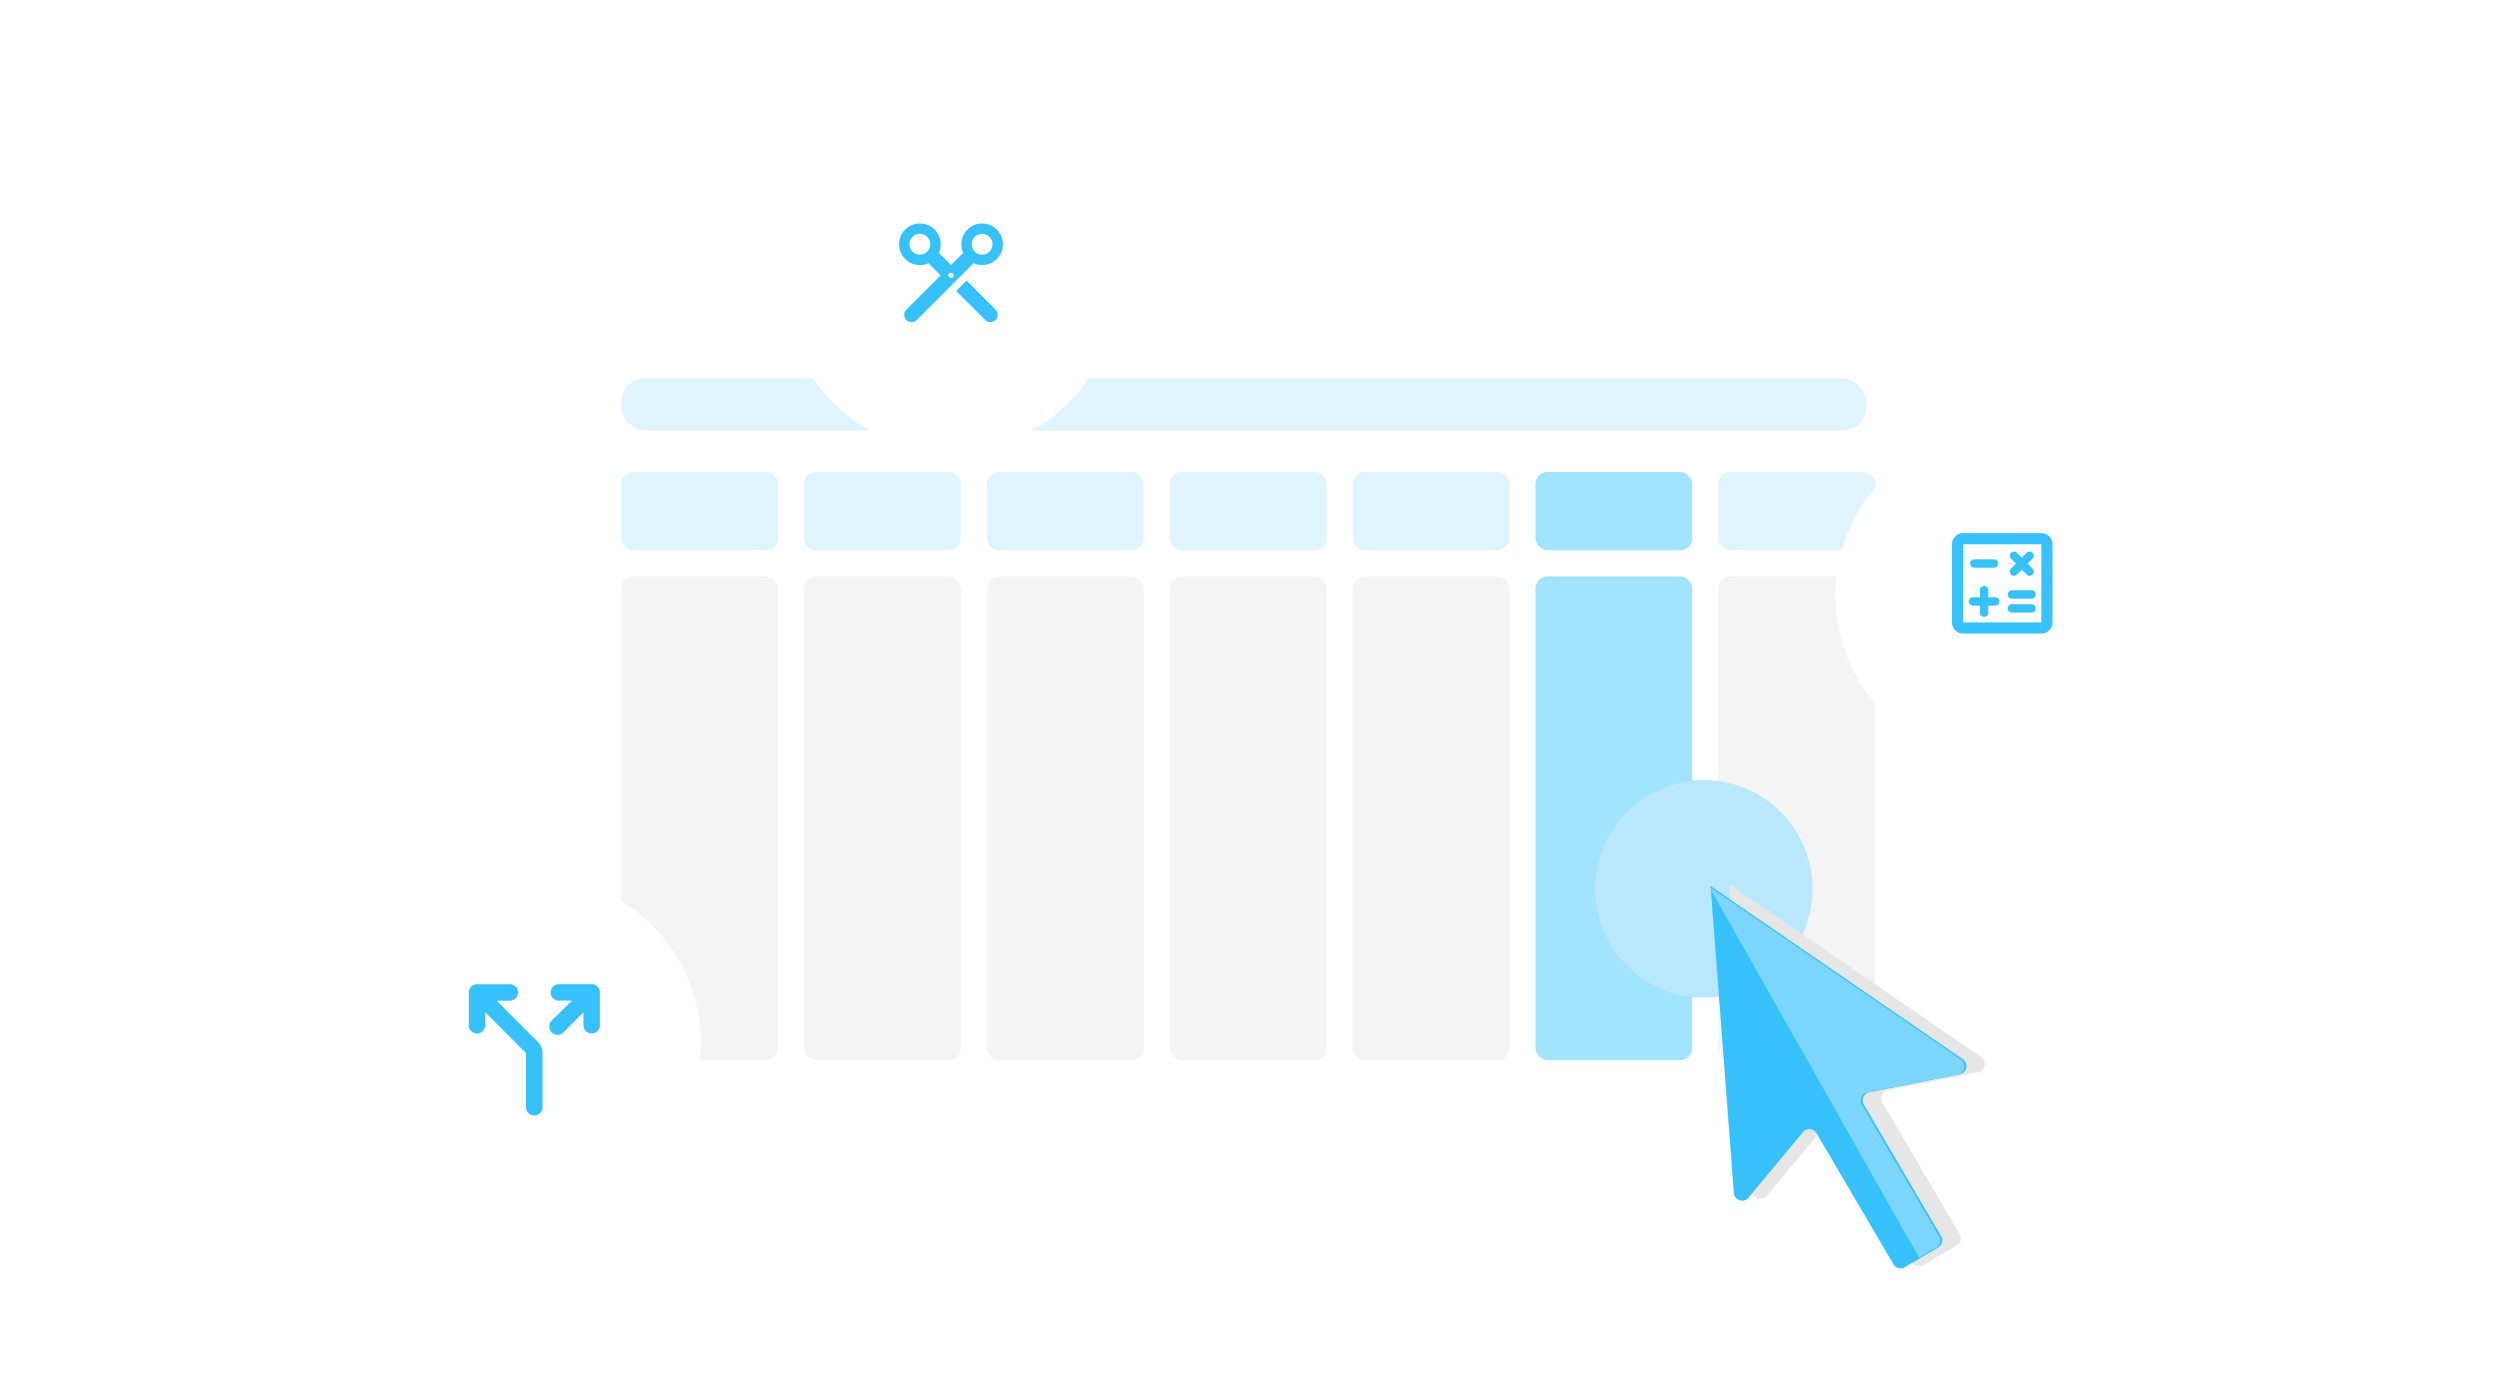 <svg xmlns="http://www.w3.org/2000/svg" xmlns:xlink="http://www.w3.org/1999/xlink" width="210" height="116" viewBox="0 0 210 116">
  <defs>
    <clipPath id="clip-path">
      <rect id="長方形_20187" data-name="長方形 20187" width="210" height="116" rx="8" transform="translate(0 -0.113)" fill="#fff"/>
    </clipPath>
    <filter id="パス_31468" x="27.884" y="70.621" width="34" height="34" filterUnits="userSpaceOnUse">
      <feOffset dy="1" input="SourceAlpha"/>
      <feGaussianBlur stdDeviation="1" result="blur"/>
      <feFlood flood-color="#5b5b5f" flood-opacity="0.102"/>
      <feComposite operator="in" in2="blur"/>
      <feComposite in="SourceGraphic"/>
    </filter>
    <filter id="楕円形_1611" x="62.884" y="6.922" width="34" height="34" filterUnits="userSpaceOnUse">
      <feOffset dy="1" input="SourceAlpha"/>
      <feGaussianBlur stdDeviation="1" result="blur-2"/>
      <feFlood flood-color="#5b5b5f" flood-opacity="0.102"/>
      <feComposite operator="in" in2="blur-2"/>
      <feComposite in="SourceGraphic"/>
    </filter>
    <filter id="楕円形_1612" x="151.189" y="33" width="34" height="34" filterUnits="userSpaceOnUse">
      <feOffset dy="1" input="SourceAlpha"/>
      <feGaussianBlur stdDeviation="1" result="blur-3"/>
      <feFlood flood-color="#5b5b5f" flood-opacity="0.102"/>
      <feComposite operator="in" in2="blur-3"/>
      <feComposite in="SourceGraphic"/>
    </filter>
  </defs>
  <g id="func-cdp-k01" transform="translate(0 0.113)" clip-path="url(#clip-path)">
    <g id="グループ_60379" data-name="グループ 60379" transform="translate(-608.208 -878.507)">
      <g id="グループ_60260" data-name="グループ 60260" transform="translate(656 904.163)">
        <rect id="長方形_20378" data-name="長方形 20378" width="114.251" height="69.002" rx="4" fill="#fff"/>
        <rect id="長方形_20379" data-name="長方形 20379" width="104.589" height="4.388" rx="2" transform="translate(4.389 6.014)" fill="#b9e7fe" opacity="0.46"/>
        <rect id="長方形_20386" data-name="長方形 20386" width="13.166" height="6.582" rx="1" transform="translate(4.389 13.871)" fill="#b9e7fe" opacity="0.46"/>
        <rect id="長方形_20619" data-name="長方形 20619" width="13.166" height="6.582" rx="1" transform="translate(19.749 13.871)" fill="#b9e7fe" opacity="0.46"/>
        <rect id="長方形_20620" data-name="長方形 20620" width="13.166" height="6.582" rx="1" transform="translate(35.109 13.871)" fill="#b9e7fe" opacity="0.46"/>
        <rect id="長方形_20621" data-name="長方形 20621" width="13.166" height="6.582" rx="1" transform="translate(50.469 13.871)" fill="#b9e7fe" opacity="0.46"/>
        <rect id="長方形_20622" data-name="長方形 20622" width="13.166" height="6.582" rx="1" transform="translate(65.829 13.871)" fill="#b9e7fe" opacity="0.46"/>
        <rect id="長方形_20623" data-name="長方形 20623" width="13.166" height="6.582" rx="1" transform="translate(81.189 13.871)" fill="#36c1fa" opacity="0.46"/>
        <rect id="長方形_20624" data-name="長方形 20624" width="13.166" height="6.582" rx="1" transform="translate(96.549 13.871)" fill="#b9e7fe" opacity="0.46"/>
        <rect id="長方形_20387" data-name="長方形 20387" width="13.166" height="40.63" rx="1" transform="translate(4.389 22.648)" fill="#e6e6e7" opacity="0.46"/>
        <rect id="長方形_20625" data-name="長方形 20625" width="13.166" height="40.63" rx="1" transform="translate(19.749 22.648)" fill="#e6e6e7" opacity="0.46"/>
        <rect id="長方形_20626" data-name="長方形 20626" width="13.166" height="40.63" rx="1" transform="translate(35.109 22.648)" fill="#e6e6e7" opacity="0.46"/>
        <rect id="長方形_20627" data-name="長方形 20627" width="13.166" height="40.63" rx="1" transform="translate(50.469 22.648)" fill="#e6e6e7" opacity="0.46"/>
        <rect id="長方形_20628" data-name="長方形 20628" width="13.166" height="40.63" rx="1" transform="translate(65.829 22.648)" fill="#e6e6e7" opacity="0.46"/>
        <rect id="長方形_20629" data-name="長方形 20629" width="13.166" height="40.63" rx="1" transform="translate(81.189 22.648)" fill="#36c1fa" opacity="0.46"/>
        <rect id="長方形_20630" data-name="長方形 20630" width="13.166" height="40.63" rx="1" transform="translate(96.549 22.648)" fill="#e6e6e7" opacity="0.46"/>
        <g id="グループ_60378" data-name="グループ 60378" transform="translate(102.583 -990.899)">
          <circle id="楕円形_1608" data-name="楕円形 1608" cx="0.549" cy="0.549" r="0.549" transform="translate(0 1055.824)" fill="#f5f5f6"/>
          <circle id="楕円形_1607" data-name="楕円形 1607" cx="0.549" cy="0.549" r="0.549" transform="translate(0 1053.629)" fill="#f5f5f6"/>
          <circle id="楕円形_1609" data-name="楕円形 1609" cx="0.549" cy="0.549" r="0.549" transform="translate(0 1051.435)" fill="#f5f5f6"/>
        </g>
      </g>
    </g>
    <g id="グループ_6915" data-name="グループ 6915" transform="translate(-4.915 3)">
      <g id="グループ_6858" data-name="グループ 6858" transform="translate(63.978)">
        <g id="グループ_4680" data-name="グループ 4680" transform="translate(74.921 62.415)">
          <ellipse id="楕円形_611" data-name="楕円形 611" cx="9.133" cy="9.133" rx="9.133" ry="9.133" transform="translate(0 0)" fill="#b9e7fe"/>
          <g id="グループ_4679" data-name="グループ 4679" transform="matrix(0.996, -0.087, 0.087, 0.996, 9.405, 8.89)">
            <g id="グループ_4675" data-name="グループ 4675" transform="translate(0 0)">
              <g id="グループ_4672" data-name="グループ 4672">
                <g id="グループ_4676" data-name="グループ 4676">
                  <g id="グループ_4670" data-name="グループ 4670" transform="translate(1.567 0)" style="mix-blend-mode: multiply;isolation: isolate">
                    <g id="グループ_4669" data-name="グループ 4669" transform="translate(0)">
                      <g id="グループ_4677" data-name="グループ 4677">
                        <path id="パス_26822" data-name="パス 26822" d="M0,25.863.3,0,20.148,16.339a.7.7,0,0,1-.368,1.231l-7.7.844a.7.7,0,0,0-.554.992l5.51,11.589a.7.7,0,0,1-.33.929l-2.936,1.4a.7.7,0,0,1-.929-.33L7.358,21.463a.7.7,0,0,0-1.126-.191l-5.039,5.09A.7.7,0,0,1,0,25.863" fill="#e6e6e7"/>
                      </g>
                    </g>
                  </g>
                  <path id="パス_26823" data-name="パス 26823" d="M0,25.863.3,0,20.148,16.339a.7.7,0,0,1-.368,1.232l-7.7.843a.7.7,0,0,0-.554.992l5.51,11.589a.7.7,0,0,1-.331.929l-2.936,1.4a.7.7,0,0,1-.929-.33L7.358,21.463a.7.7,0,0,0-1.126-.191l-5.039,5.09A.7.7,0,0,1,0,25.863" transform="translate(0 0.035)" fill="#36c1fa"/>
                  <path id="パス_26824" data-name="パス 26824" d="M19.818,16.311,0,0,14.869,32.612l1.5-.715a.7.7,0,0,0,.33-.929l-5.51-11.589a.7.7,0,0,1,.554-.992l7.7-.844a.7.7,0,0,0,.367-1.231" transform="translate(0.165 0.063)" fill="#7cd5fd"/>
                </g>
              </g>
            </g>
          </g>
        </g>
      </g>
    </g>
    <g transform="matrix(1, 0, 0, 1, 0, -0.11)" filter="url(#パス_31468)">
      <path id="パス_31468-2" data-name="パス 31468" d="M14,0A14,14,0,1,1,0,14,14,14,0,0,1,14,0Z" transform="translate(30.88 72.62)" fill="#fff"/>
    </g>
    <g transform="matrix(1, 0, 0, 1, 0, -0.11)" filter="url(#楕円形_1611)">
      <circle id="楕円形_1611-2" data-name="楕円形 1611" cx="14" cy="14" r="14" transform="translate(65.88 8.92)" fill="#fff"/>
    </g>
    <g transform="matrix(1, 0, 0, 1, 0, -0.11)" filter="url(#楕円形_1612)">
      <circle id="楕円形_1612-2" data-name="楕円形 1612" cx="14" cy="14" r="14" transform="translate(154.19 35)" fill="#fff"/>
    </g>
    <path id="パス_31469" data-name="パス 31469" d="M161.376-797.661v1.1a.666.666,0,0,1-.2.49.666.666,0,0,1-.49.2.666.666,0,0,1-.49-.2.666.666,0,0,1-.2-.49v-2.752a.666.666,0,0,1,.2-.49.665.665,0,0,1,.49-.2h2.752a.665.665,0,0,1,.49.2.666.666,0,0,1,.2.49.666.666,0,0,1-.2.49.666.666,0,0,1-.49.2h-1.1l3.457,3.457a1.335,1.335,0,0,1,.292.439,1.359,1.359,0,0,1,.1.525v4.524a.665.665,0,0,1-.2.49.666.666,0,0,1-.49.2.666.666,0,0,1-.49-.2.665.665,0,0,1-.2-.49v-4.541Zm8.256,0-1.686,1.7a.67.67,0,0,1-.49.206.67.67,0,0,1-.49-.206.68.68,0,0,1-.206-.5.68.68,0,0,1,.206-.5l1.7-1.668h-1.1a.666.666,0,0,1-.49-.2.666.666,0,0,1-.2-.49.666.666,0,0,1,.2-.49.665.665,0,0,1,.49-.2h2.752a.665.665,0,0,1,.49.2.666.666,0,0,1,.2.49v2.752a.666.666,0,0,1-.2.49.666.666,0,0,1-.49.2.666.666,0,0,1-.49-.2.666.666,0,0,1-.2-.49Z" transform="translate(-120.62 882.569)" fill="#36c1fa"/>
    <path id="パス_31470" data-name="パス 31470" d="M84.358-874.771l-1.024,1.024a1.168,1.168,0,0,1,.12.349,2.129,2.129,0,0,1,.033.37,1.678,1.678,0,0,1-.512,1.231,1.678,1.678,0,0,1-1.231.512,1.678,1.678,0,0,1-1.231-.512A1.678,1.678,0,0,1,80-873.028a1.678,1.678,0,0,1,.512-1.231,1.678,1.678,0,0,1,1.231-.512,2.122,2.122,0,0,1,.37.033,1.168,1.168,0,0,1,.349.12l1.024-1.024-1.024-1.024a1.169,1.169,0,0,1-.349.12,2.133,2.133,0,0,1-.37.033,1.679,1.679,0,0,1-1.231-.512A1.679,1.679,0,0,1,80-878.257a1.678,1.678,0,0,1,.512-1.231A1.678,1.678,0,0,1,81.743-880a1.678,1.678,0,0,1,1.231.512,1.678,1.678,0,0,1,.512,1.231,2.125,2.125,0,0,1-.033.37,1.167,1.167,0,0,1-.12.349l4.772,4.772a.559.559,0,0,1,.131.67.582.582,0,0,1-.577.376.591.591,0,0,1-.234-.049.638.638,0,0,1-.2-.136Zm1.307-1.307-.872-.872,2.429-2.429a.634.634,0,0,1,.2-.136.589.589,0,0,1,.234-.049.572.572,0,0,1,.572.381.573.573,0,0,1-.136.675Zm-3.922-1.307a.839.839,0,0,0,.616-.256.839.839,0,0,0,.256-.616.839.839,0,0,0-.256-.615.839.839,0,0,0-.616-.256.839.839,0,0,0-.616.256.839.839,0,0,0-.256.615.839.839,0,0,0,.256.616A.839.839,0,0,0,81.743-877.385Zm2.615,1.961a.209.209,0,0,0,.153-.065.209.209,0,0,0,.065-.152.209.209,0,0,0-.065-.153.209.209,0,0,0-.153-.065.209.209,0,0,0-.153.065.209.209,0,0,0-.065.153.209.209,0,0,0,.065.152A.209.209,0,0,0,84.358-875.425Zm-2.615,3.268a.839.839,0,0,0,.616-.256.839.839,0,0,0,.256-.615.839.839,0,0,0-.256-.615.839.839,0,0,0-.616-.256.839.839,0,0,0-.616.256.839.839,0,0,0-.256.615.839.839,0,0,0,.256.615A.839.839,0,0,0,81.743-872.156Z" transform="translate(-795.758 -61.338) rotate(90)" fill="#36c1fa"/>
    <path id="パス_31471" data-name="パス 31471" d="M122.343-833.907v.586a.342.342,0,0,0,.1.252.341.341,0,0,0,.252.1.341.341,0,0,0,.252-.1.341.341,0,0,0,.1-.252v-.586h.586a.341.341,0,0,0,.252-.1.341.341,0,0,0,.1-.252.342.342,0,0,0-.1-.252.342.342,0,0,0-.252-.1h-.586v-.586a.342.342,0,0,0-.1-.252.341.341,0,0,0-.252-.1.341.341,0,0,0-.252.1.342.342,0,0,0-.1.252v.586h-.586a.342.342,0,0,0-.252.1.342.342,0,0,0-.1.252.341.341,0,0,0,.1.252.341.341,0,0,0,.252.1Zm2.695.586h1.64a.341.341,0,0,0,.252-.1.341.341,0,0,0,.1-.252.342.342,0,0,0-.1-.252.342.342,0,0,0-.252-.1h-1.64a.342.342,0,0,0-.252.1.342.342,0,0,0-.1.252.341.341,0,0,0,.1.252A.341.341,0,0,0,125.038-833.321Zm0-1.172h1.64a.342.342,0,0,0,.252-.1.341.341,0,0,0,.1-.252.341.341,0,0,0-.1-.252.341.341,0,0,0-.252-.1h-1.64a.341.341,0,0,0-.252.1.341.341,0,0,0-.1.252.341.341,0,0,0,.1.252A.342.342,0,0,0,125.038-834.493Zm.82-2.437.41.41a.337.337,0,0,0,.246.106.337.337,0,0,0,.246-.106.346.346,0,0,0,.1-.24.345.345,0,0,0-.088-.252l-.422-.433.41-.41a.337.337,0,0,0,.105-.246.337.337,0,0,0-.105-.246.337.337,0,0,0-.246-.105.337.337,0,0,0-.246.105l-.41.41-.41-.41a.337.337,0,0,0-.246-.105.337.337,0,0,0-.246.105.337.337,0,0,0-.105.246.337.337,0,0,0,.105.246l.41.41-.422.433a.359.359,0,0,0-.094.246.337.337,0,0,0,.105.246.337.337,0,0,0,.246.106.337.337,0,0,0,.246-.106Zm-3.984-.164h1.64a.342.342,0,0,0,.252-.1.342.342,0,0,0,.1-.252.341.341,0,0,0-.1-.252.341.341,0,0,0-.252-.1h-1.64a.341.341,0,0,0-.252.1.341.341,0,0,0-.1.252.341.341,0,0,0,.1.252A.342.342,0,0,0,121.875-837.094Zm-.937,5.531a.9.9,0,0,1-.662-.275A.9.9,0,0,1,120-832.5v-6.562a.9.9,0,0,1,.275-.662.9.9,0,0,1,.662-.275H127.5a.9.9,0,0,1,.662.275.9.9,0,0,1,.275.662v6.562a.9.9,0,0,1-.275.662.9.9,0,0,1-.662.275Zm0-.937H127.5v-6.562h-6.562Zm0-6.562v0Z" transform="translate(43.971 884.668)" fill="#36c1fa"/>
  </g>
</svg>
